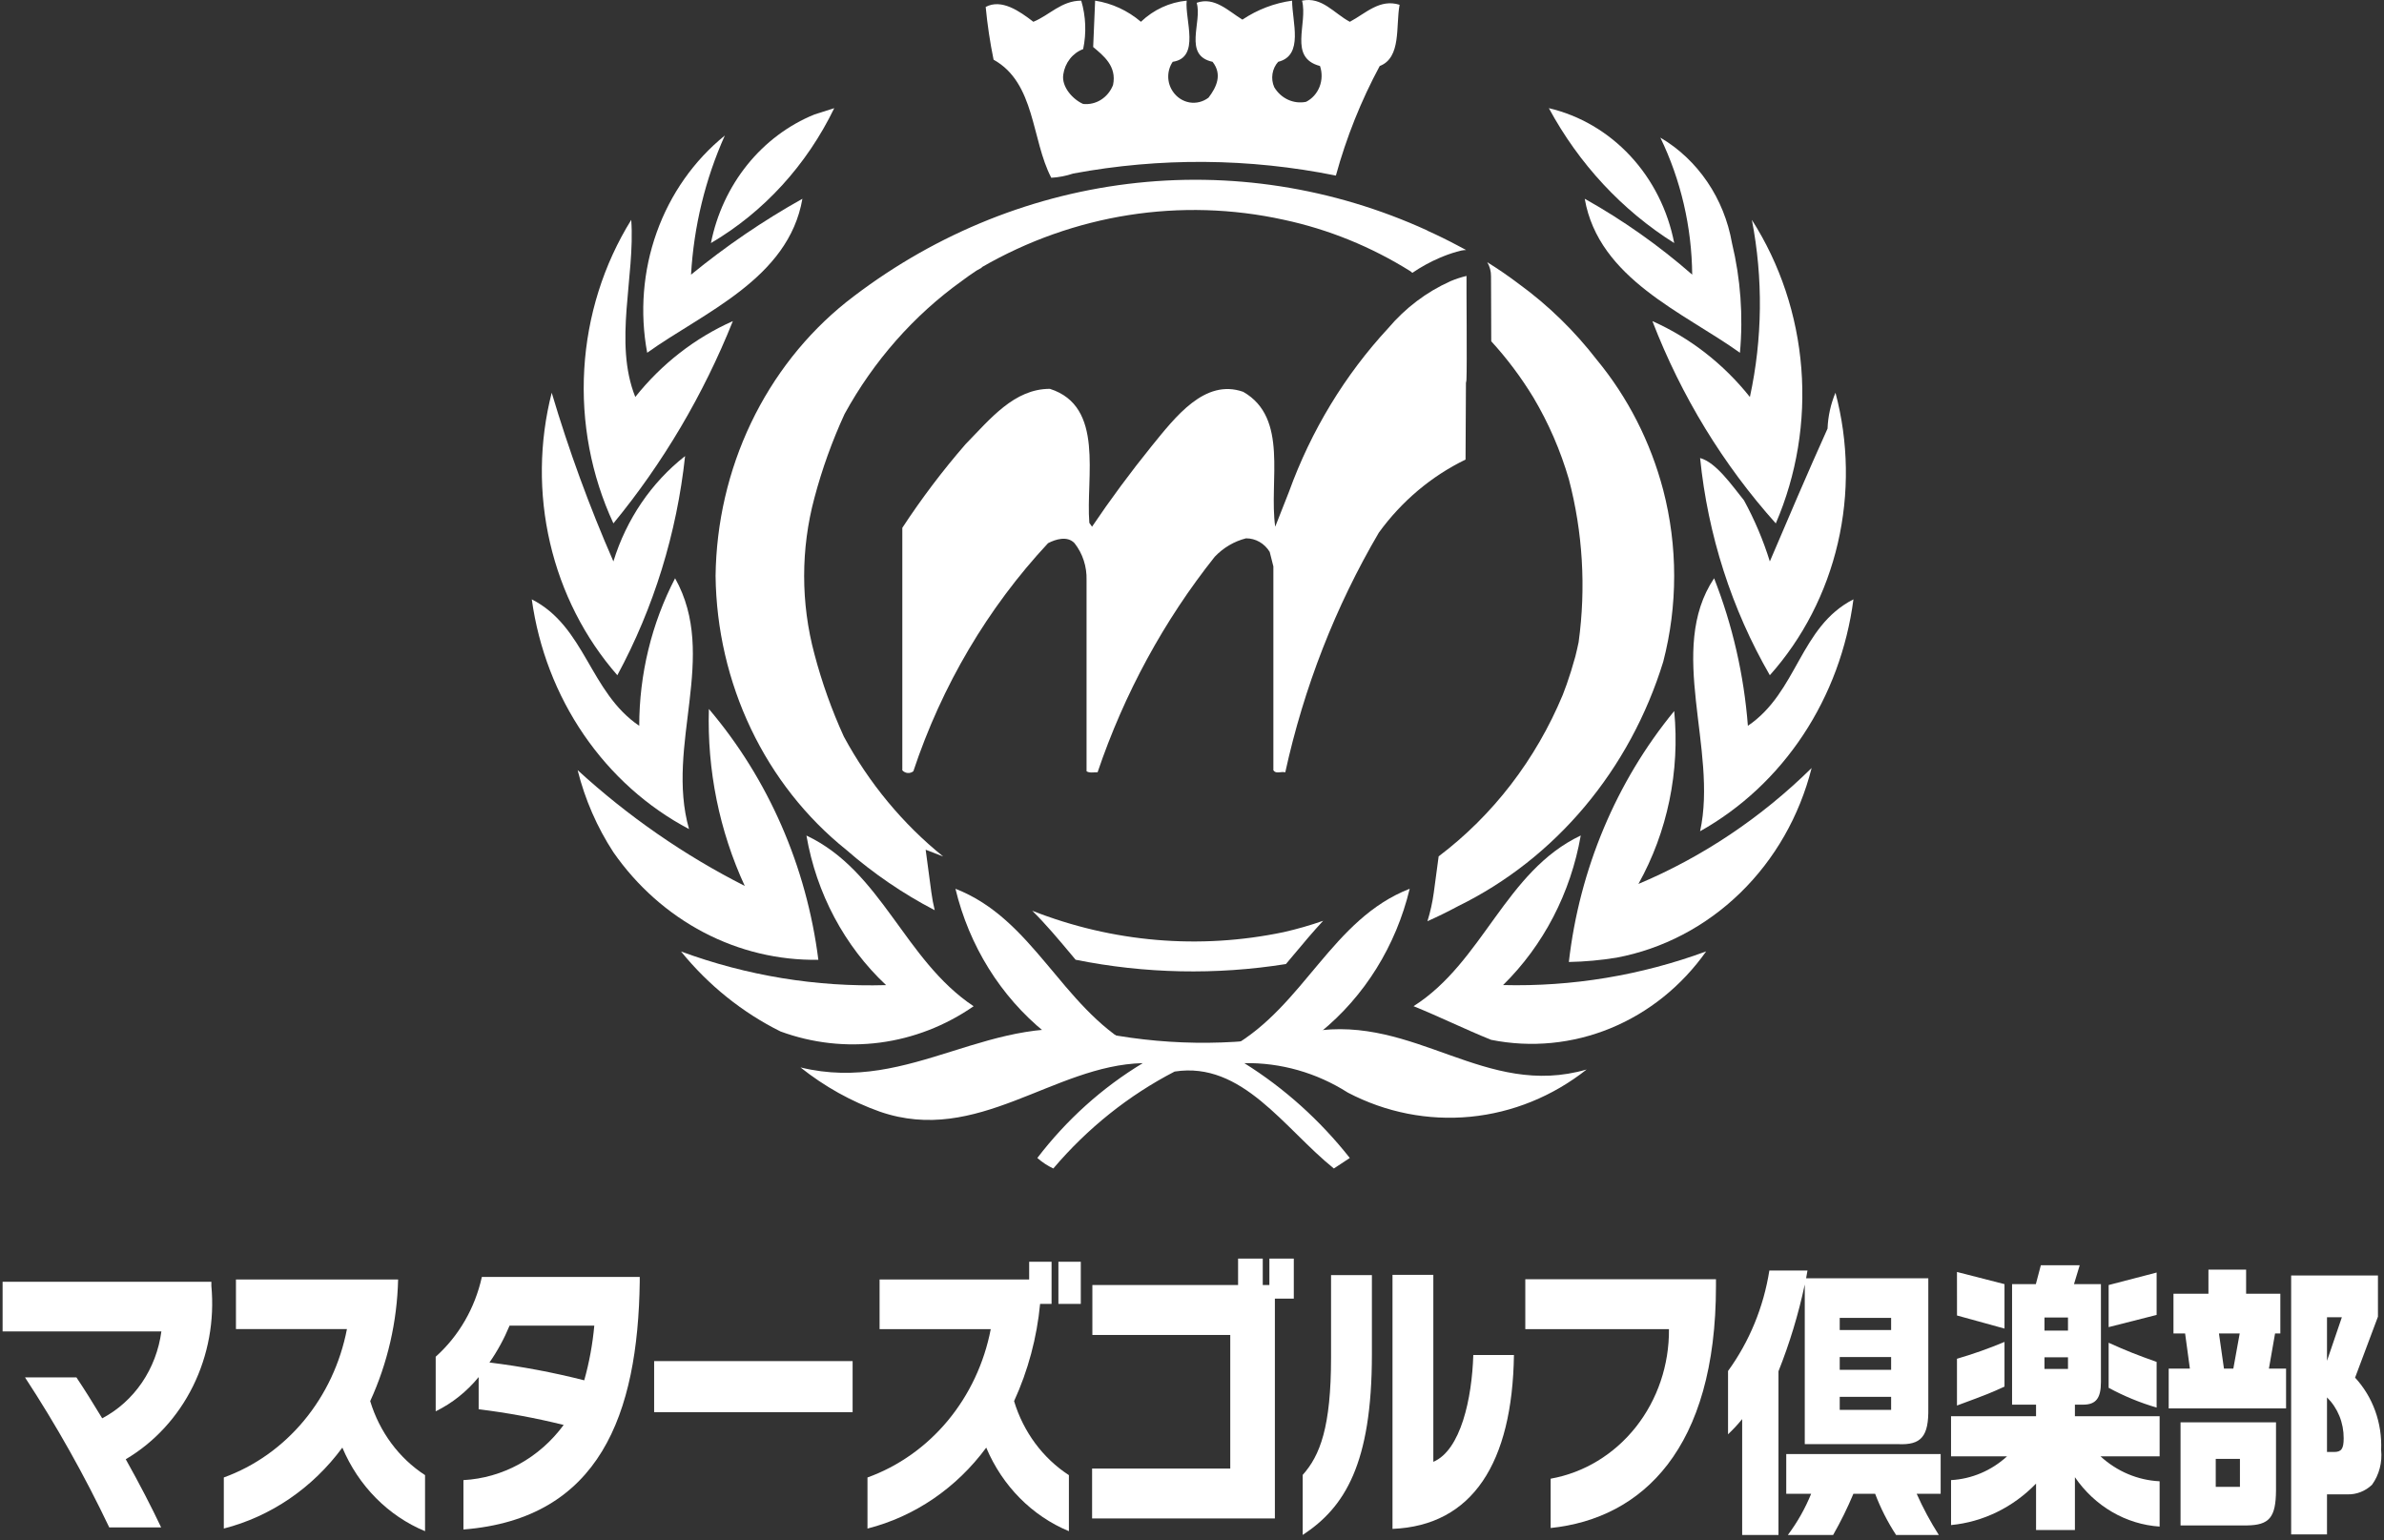 <svg width="178" height="115" viewBox="0 0 178 115" fill="none" xmlns="http://www.w3.org/2000/svg">
<rect x="0" y="0" width="178" height="115" fill="#333333" stroke="none"/>
<g clip-path="url(#clip0_2001_2092)">
<path d="M9.389 108.958C10.408 110.777 11.35 112.6 12.031 114.048H8.157C6.308 110.164 4.206 106.42 1.866 102.845H5.705C6.302 103.734 6.949 104.773 7.631 105.901C8.809 105.281 9.827 104.366 10.597 103.237C11.367 102.107 11.865 100.795 12.049 99.416H0.194V95.709H15.782V96.015C16.023 98.598 15.547 101.199 14.412 103.498C13.276 105.798 11.53 107.695 9.389 108.958Z" fill="white"/>
<path d="M25.561 108.089C23.34 111.104 20.22 113.234 16.711 114.132V110.319C19.021 109.48 21.085 108.016 22.697 106.072C24.31 104.129 25.415 101.773 25.904 99.238H17.617V95.535H29.725C29.651 98.686 28.94 101.783 27.641 104.619C28.338 106.92 29.791 108.881 31.736 110.144V114.33C28.983 113.19 26.765 110.948 25.561 108.089Z" fill="white"/>
<path d="M34.602 114.204V110.516C36.056 110.439 37.476 110.031 38.768 109.321C40.059 108.61 41.191 107.613 42.086 106.397C39.994 105.877 37.875 105.487 35.739 105.226V102.823C34.853 103.906 33.759 104.777 32.531 105.379V101.303C34.256 99.761 35.465 97.671 35.978 95.344H47.766V95.708C47.629 105.576 44.797 113.402 34.602 114.204ZM38.047 98.981C37.645 99.956 37.142 100.879 36.545 101.735C38.927 102.027 41.291 102.471 43.622 103.064C43.996 101.732 44.247 100.365 44.373 98.981L38.047 98.981Z" fill="white"/>
<path d="M48.841 105.445V101.63H63.66V105.445H48.841Z" fill="white"/>
<path d="M73.637 108.091C71.412 111.11 68.287 113.24 64.77 114.134V110.32C67.084 109.485 69.15 108.022 70.765 106.079C72.379 104.135 73.486 101.778 73.974 99.242H65.673V95.538H76.842V94.214H78.515V97.357H77.659C77.419 99.879 76.761 102.338 75.716 104.619C76.412 106.921 77.864 108.882 79.809 110.145V114.33C77.057 113.19 74.84 110.949 73.637 108.091ZM79.025 97.357V94.214H80.697V97.357H79.025Z" fill="white"/>
<path d="M95.188 96.965V113.379H81.541V109.653H91.857V99.678H81.561V95.949H92.441V93.976H94.283V95.949H94.778V93.976H96.601V96.965H95.188Z" fill="white"/>
<path d="M97.266 114.611V110.127C98.564 108.675 99.382 106.548 99.382 101.366V95.208H102.432V101.127C102.433 109.303 100.403 112.557 97.266 114.611ZM103.97 114.158V95.191H107.019V109.15C109.066 108.285 109.904 104.426 110.003 101.174H113.038C112.92 109.216 109.955 113.916 103.97 114.158Z" fill="white"/>
<path d="M115.779 114.093V110.41C118.266 109.967 120.521 108.599 122.141 106.552C123.76 104.504 124.636 101.912 124.612 99.242H113.886V95.517H128.122V96.015C128.122 108.154 122.635 113.379 115.779 114.093Z" fill="white"/>
<path d="M134.955 94.865L134.852 95.448H143.976V105.138C144.011 107.245 143.463 107.916 141.709 107.83H134.752V95.908C134.281 98.125 133.624 100.294 132.789 102.388V114.611H130.078V105.961C129.75 106.363 129.397 106.742 129.023 107.096V102.368C130.617 100.174 131.677 97.598 132.108 94.868L134.955 94.865ZM133.369 108.572H144.898V111.535H143.107C143.584 112.605 144.137 113.634 144.762 114.614H141.572C140.942 113.653 140.417 112.621 140.006 111.535H138.384C137.94 112.594 137.434 113.623 136.868 114.614H133.488C134.194 113.674 134.78 112.639 135.229 111.535H133.369V108.572ZM141.2 99.312V98.403H137.362V99.312H141.2ZM141.2 102.281V101.328H137.362V102.281H141.2ZM141.2 105.273V104.297H137.362V105.273H141.2Z" fill="white"/>
<path d="M145.673 108.742V105.748H152.02V104.883H150.23V95.884H152.005L152.378 94.474H155.28L154.853 95.884H156.865V103.19C156.865 104.406 156.491 104.882 155.534 104.882H154.922V105.747H161.247V108.741H156.833C158.064 109.87 159.619 110.526 161.247 110.603V113.986C160.001 113.903 158.788 113.529 157.695 112.892C156.602 112.254 155.655 111.369 154.922 110.299V114.245H152.021V110.775C150.305 112.55 148.063 113.644 145.674 113.873V110.516C147.215 110.433 148.686 109.809 149.854 108.742H145.673ZM146.116 94.974L149.665 95.884V99.201L146.119 98.224L146.116 94.974ZM149.665 103.534C148.658 103.992 148.471 104.079 146.116 104.947V101.455C147.32 101.104 148.505 100.685 149.665 100.198V103.534ZM154.405 99.351V98.375H152.65V99.351L154.405 99.351ZM154.405 102.213V101.348H152.65V102.213H154.405ZM161.023 95.017V98.182L157.441 99.093V95.95L161.023 95.017ZM161.023 105.1C159.785 104.738 158.585 104.244 157.441 103.624V100.259C158.789 100.87 159.573 101.174 161.023 101.691V105.1Z" fill="white"/>
<path d="M161.925 102.193H163.507L163.15 99.568H162.281V96.6H164.892V94.8H167.705V96.6H170.26V99.568H169.866L169.407 102.193H170.688V105.161H161.925V102.193ZM169.937 106.202V111.299C169.922 113.294 169.443 113.876 167.773 113.9H162.809V106.202H169.937ZM167.244 111.018V108.933H165.437V111.018H167.244ZM166.75 102.193L167.226 99.568H165.677L166.051 102.193H166.75ZM177.548 95.236V98.313L175.841 102.866C176.498 103.576 177.01 104.422 177.345 105.351C177.679 106.281 177.83 107.273 177.786 108.266C177.882 109.193 177.639 110.123 177.105 110.864C176.601 111.345 175.941 111.601 175.263 111.58H173.744V114.57H171.068V95.236H177.548ZM174.854 98.355H173.744V101.609L174.854 98.355ZM173.744 108.416H174.272C174.819 108.416 174.989 108.178 174.989 107.395C174.993 106.822 174.884 106.255 174.67 105.729C174.456 105.203 174.14 104.73 173.744 104.339V108.416Z" fill="white"/>
<path d="M138.386 44.751C134.371 46.799 134.221 51.679 130.505 54.194C130.212 50.405 129.361 46.687 127.982 43.177C124.413 48.527 128.278 55.931 126.937 62.066C130.006 60.349 132.644 57.883 134.635 54.872C136.625 51.861 137.911 48.392 138.386 44.751Z" fill="white"/>
<path d="M130.213 37.36C129.317 36.248 128.131 34.525 126.937 34.201C127.517 39.949 129.296 45.488 132.144 50.418C134.613 47.65 136.361 44.252 137.22 40.556C138.079 36.859 138.019 32.989 137.045 29.325C136.69 30.169 136.489 31.078 136.453 32.002C134.961 35.307 133.486 38.772 132.144 41.92C131.651 40.333 131.004 38.805 130.213 37.36Z" fill="white"/>
<path d="M125.004 53.093C120.674 58.367 117.935 64.892 117.137 71.829C118.331 71.807 119.521 71.698 120.7 71.506C124.148 70.858 127.35 69.182 129.93 66.674C132.51 64.166 134.36 60.93 135.263 57.346C131.497 61.056 127.112 63.991 122.332 66.002C124.502 62.112 125.438 57.588 125.004 53.093Z" fill="white"/>
<path d="M123.375 23.977C125.533 29.574 128.658 34.696 132.589 39.081C134.151 35.458 134.808 31.471 134.495 27.502C134.182 23.533 132.911 19.715 130.803 16.417C131.648 20.786 131.598 25.297 130.655 29.643C128.686 27.171 126.191 25.229 123.375 23.977Z" fill="white"/>
<path d="M118.323 14.841C119.362 20.826 125.747 23.348 129.912 26.341C130.162 23.594 129.961 20.822 129.317 18.147C129.028 16.499 128.399 14.939 127.474 13.578C126.55 12.218 125.353 11.09 123.97 10.276C125.501 13.444 126.315 16.947 126.347 20.506C123.861 18.334 121.172 16.436 118.323 14.841Z" fill="white"/>
<path d="M112.227 73.552C115.243 70.586 117.276 66.67 118.026 62.384C112.381 65.06 110.741 71.829 105.541 75.13C107.473 75.91 109.406 76.864 111.333 77.641C114.324 78.242 117.416 77.942 120.254 76.775C123.093 75.608 125.565 73.62 127.39 71.038C122.518 72.83 117.383 73.682 112.227 73.552Z" fill="white"/>
<path d="M125.004 18.148C124.528 15.691 123.391 13.433 121.73 11.646C120.069 9.859 117.955 8.619 115.644 8.076C117.889 12.233 121.114 15.704 125.004 18.148Z" fill="white"/>
<path d="M78.493 13.273C79.049 13.242 79.599 13.136 80.13 12.957C86.622 11.749 93.268 11.801 99.743 13.11C100.527 10.256 101.626 7.51 103.017 4.928C104.648 4.303 104.204 1.937 104.5 0.357C103.017 -0.11 101.978 0.993 100.785 1.627C99.594 0.994 98.704 -0.267 97.217 0.05C97.664 1.779 96.174 4.303 98.557 4.928C98.728 5.431 98.717 5.984 98.524 6.479C98.331 6.973 97.972 7.374 97.515 7.603C97.061 7.695 96.591 7.639 96.167 7.444C95.743 7.248 95.384 6.922 95.138 6.507C95.001 6.197 94.957 5.85 95.01 5.512C95.063 5.174 95.211 4.861 95.435 4.615C97.368 4.14 96.474 1.626 96.474 0.049C95.155 0.231 93.889 0.713 92.764 1.465C91.725 0.833 90.684 -0.268 89.347 0.209C89.789 1.626 88.305 4.138 90.536 4.615C91.278 5.561 90.833 6.507 90.235 7.29C89.826 7.603 89.316 7.732 88.817 7.648C88.318 7.563 87.871 7.273 87.575 6.839L87.56 6.816C87.342 6.495 87.225 6.11 87.225 5.715C87.225 5.321 87.342 4.936 87.56 4.615C89.644 4.303 88.456 1.465 88.603 0.049C87.333 0.169 86.134 0.722 85.187 1.626C84.2 0.787 83.019 0.243 81.767 0.049L81.621 3.51C82.363 4.14 83.406 4.927 83.104 6.35C82.925 6.808 82.611 7.192 82.209 7.447C81.807 7.701 81.339 7.812 80.873 7.762C80.135 7.444 79.243 6.507 79.389 5.56C79.451 5.132 79.622 4.73 79.884 4.396C80.145 4.063 80.487 3.811 80.873 3.668C81.125 2.469 81.076 1.221 80.73 0.049C79.246 0.049 78.354 1.142 77.155 1.626C76.121 0.833 74.784 -0.111 73.596 0.517C73.722 1.841 73.918 3.156 74.185 4.457C77.306 6.189 77.007 10.435 78.493 13.273Z" fill="white"/>
<path d="M72.694 75.134C67.496 71.665 65.863 65.061 60.212 62.388C60.958 66.711 63.052 70.644 66.159 73.556C60.954 73.707 55.767 72.857 50.848 71.045C52.899 73.569 55.431 75.604 58.277 77.017C60.656 77.891 63.193 78.175 65.692 77.849C68.191 77.523 70.587 76.594 72.694 75.134Z" fill="white"/>
<path d="M84.62 78.167C79.21 75.089 77.146 68.62 71.338 66.362C72.362 70.622 74.709 74.393 77.999 77.07" fill="white"/>
<path d="M91.973 78.167C97.385 75.089 99.445 68.62 105.254 66.362C104.23 70.622 101.884 74.393 98.593 77.07" fill="white"/>
<path d="M62.289 8.076L60.811 8.546C58.868 9.337 57.144 10.63 55.794 12.307C54.444 13.985 53.511 15.993 53.081 18.15C57.026 15.833 60.231 12.327 62.289 8.076Z" fill="white"/>
<path d="M52.928 52.937C52.791 57.507 53.711 62.043 55.607 66.15C51.102 63.869 46.904 60.961 43.127 57.502C43.677 59.697 44.583 61.774 45.803 63.641C47.566 66.172 49.874 68.221 52.535 69.617C55.196 71.012 58.133 71.715 61.102 71.665C60.219 64.693 57.37 58.166 52.928 52.937Z" fill="white"/>
<path d="M59.911 14.842C56.991 16.474 54.209 18.37 51.596 20.508C51.803 16.906 52.659 13.379 54.119 10.119C51.819 11.979 50.056 14.484 49.032 17.351C48.007 20.218 47.761 23.332 48.322 26.339C52.486 23.349 58.878 20.827 59.911 14.842Z" fill="white"/>
<path d="M54.718 23.977C51.9 25.226 49.402 27.168 47.433 29.641C45.799 25.547 47.433 20.662 47.131 16.416C45.066 19.744 43.857 23.585 43.624 27.56C43.39 31.535 44.14 35.505 45.8 39.079C49.505 34.574 52.515 29.477 54.718 23.977Z" fill="white"/>
<path d="M51.446 61.906C49.663 55.614 53.667 49.004 50.405 43.177C48.652 46.552 47.731 50.342 47.728 54.194C44.013 51.679 43.714 46.799 39.705 44.751C40.211 48.401 41.542 51.868 43.587 54.855C45.631 57.842 48.328 60.261 51.446 61.906Z" fill="white"/>
<path d="M51.152 34.054C48.639 36.023 46.768 38.772 45.799 41.92C44.009 37.831 42.471 33.623 41.193 29.324C40.255 32.992 40.212 36.852 41.07 40.542C41.927 44.231 43.655 47.63 46.093 50.418C48.812 45.384 50.533 39.816 51.152 34.054Z" fill="white"/>
<path d="M109.496 20.602C109.085 20.701 108.681 20.834 108.289 20.999L108.267 21.012C106.505 21.803 104.929 22.996 103.651 24.504C100.415 27.997 97.891 32.157 96.238 36.727C95.895 37.583 95.554 38.458 95.213 39.328C94.729 35.923 96.238 31.208 92.823 29.257C89.951 28.246 87.757 31.135 85.981 33.318C84.405 35.269 82.907 37.295 81.536 39.328L81.335 39.041C81.059 35.624 82.497 30.339 78.389 29.034C75.721 29.034 73.938 31.278 72.093 33.167C70.386 35.131 68.808 37.218 67.371 39.411V57.517C67.477 57.633 67.619 57.704 67.771 57.717C67.923 57.73 68.074 57.684 68.195 57.587C70.321 51.195 73.755 45.38 78.252 40.558C78.798 40.273 79.688 39.983 80.23 40.558C80.838 41.329 81.157 42.31 81.127 43.315V57.587C81.33 57.732 81.668 57.664 81.951 57.664C83.941 51.792 86.903 46.343 90.698 41.571C91.342 40.895 92.149 40.419 93.032 40.196C93.384 40.194 93.731 40.285 94.04 40.462C94.35 40.64 94.612 40.897 94.802 41.21L95.076 42.294V57.517C95.279 57.813 95.621 57.587 95.965 57.665C97.352 51.334 99.712 45.287 102.952 39.768C104.658 37.419 106.88 35.548 109.424 34.316L109.454 28.584C109.474 28.511 109.486 28.437 109.492 28.361C109.542 27.309 109.484 21.26 109.496 20.602Z" fill="white"/>
<path d="M96.642 71.234C97.337 70.401 98.044 69.56 98.792 68.753C97.828 69.091 96.846 69.373 95.853 69.598C89.574 70.917 83.072 70.365 77.071 68.003C78.106 69.026 79.035 70.138 79.951 71.233L80.31 71.662C85.49 72.704 90.799 72.813 96.013 71.983C96.225 71.737 96.433 71.486 96.642 71.234Z" fill="white"/>
<path d="M69.54 66.631L69.114 63.446L70.423 63.953C67.41 61.524 64.887 58.478 63.005 54.998C62.103 53.02 61.369 50.962 60.811 48.847C59.785 45.028 59.785 40.982 60.811 37.164C61.383 35.012 62.136 32.919 63.061 30.909C65.235 26.947 68.224 23.554 71.806 20.983C72.165 20.711 72.536 20.453 72.914 20.203L73.313 19.982L73.293 19.958C80.178 15.98 88.175 14.723 95.854 16.41C99.186 17.122 102.381 18.421 105.307 20.252L105.451 20.373C106.101 19.929 106.79 19.552 107.507 19.245C107.585 19.206 107.666 19.172 107.749 19.145C108.193 18.965 108.648 18.819 109.112 18.708C109.229 18.684 109.348 18.671 109.467 18.668C109.263 18.56 109.062 18.446 108.858 18.344C108.11 17.944 107.346 17.569 106.567 17.22L106.575 17.212C99.535 13.994 91.82 12.794 84.204 13.733C76.588 14.671 69.34 17.715 63.185 22.558C60.196 24.954 57.764 28.042 56.072 31.585C54.381 35.129 53.477 39.034 53.428 43.004C53.476 46.975 54.381 50.881 56.072 54.425C57.763 57.969 60.196 61.057 63.185 63.453C65.214 65.223 67.43 66.737 69.789 67.963C69.683 67.524 69.6 67.079 69.54 66.631Z" fill="white"/>
<path d="M124.183 36.589C123.239 32.999 121.547 29.678 119.231 26.872C117.552 24.698 115.59 22.787 113.403 21.198C112.634 20.616 111.848 20.076 111.046 19.579C111.235 19.897 111.333 20.266 111.326 20.642C111.326 20.849 111.326 21.807 111.334 22.82C111.334 23.78 111.342 24.683 111.343 25.482C112.523 26.771 113.579 28.181 114.496 29.691C115.625 31.591 116.513 33.639 117.138 35.783C118.178 39.742 118.426 43.888 117.866 47.954C117.793 48.303 117.713 48.654 117.625 49.007L117.582 49.155C117.405 49.801 117.205 50.445 116.98 51.085C116.887 51.347 116.786 51.62 116.683 51.883C114.673 56.712 111.472 60.878 107.416 63.942L107.055 66.633C106.957 67.364 106.797 68.085 106.578 68.785C107.361 68.436 108.131 68.058 108.886 67.651C112.482 65.887 115.696 63.358 118.328 60.22C120.96 57.082 122.953 53.404 124.183 49.414C125.275 45.218 125.274 40.786 124.183 36.589Z" fill="white"/>
<path d="M97.962 77.013C92.864 78.09 87.621 78.143 82.505 77.169C74.037 75.296 68.089 81.74 59.767 79.701C61.565 81.133 63.569 82.25 65.702 83.008C72.992 85.523 78.643 79.54 85.327 79.381C82.309 81.201 79.638 83.603 77.452 86.463C77.814 86.782 78.215 87.046 78.645 87.248C81.197 84.241 84.273 81.784 87.704 80.01C92.758 79.224 95.88 84.264 99.592 87.248L100.782 86.463C98.556 83.644 95.892 81.249 92.904 79.381C95.625 79.335 98.304 80.097 100.636 81.582C103.469 83.066 106.634 83.689 109.781 83.385C112.928 83.08 115.934 81.859 118.466 79.856C110.89 82.058 105.682 75.76 97.962 77.013Z" fill="white"/>
</g>
<defs>
<clipPath id="clip0_2001_2092">
<rect width="178" height="115" fill="white"/>
</clipPath>
</defs>
</svg>
